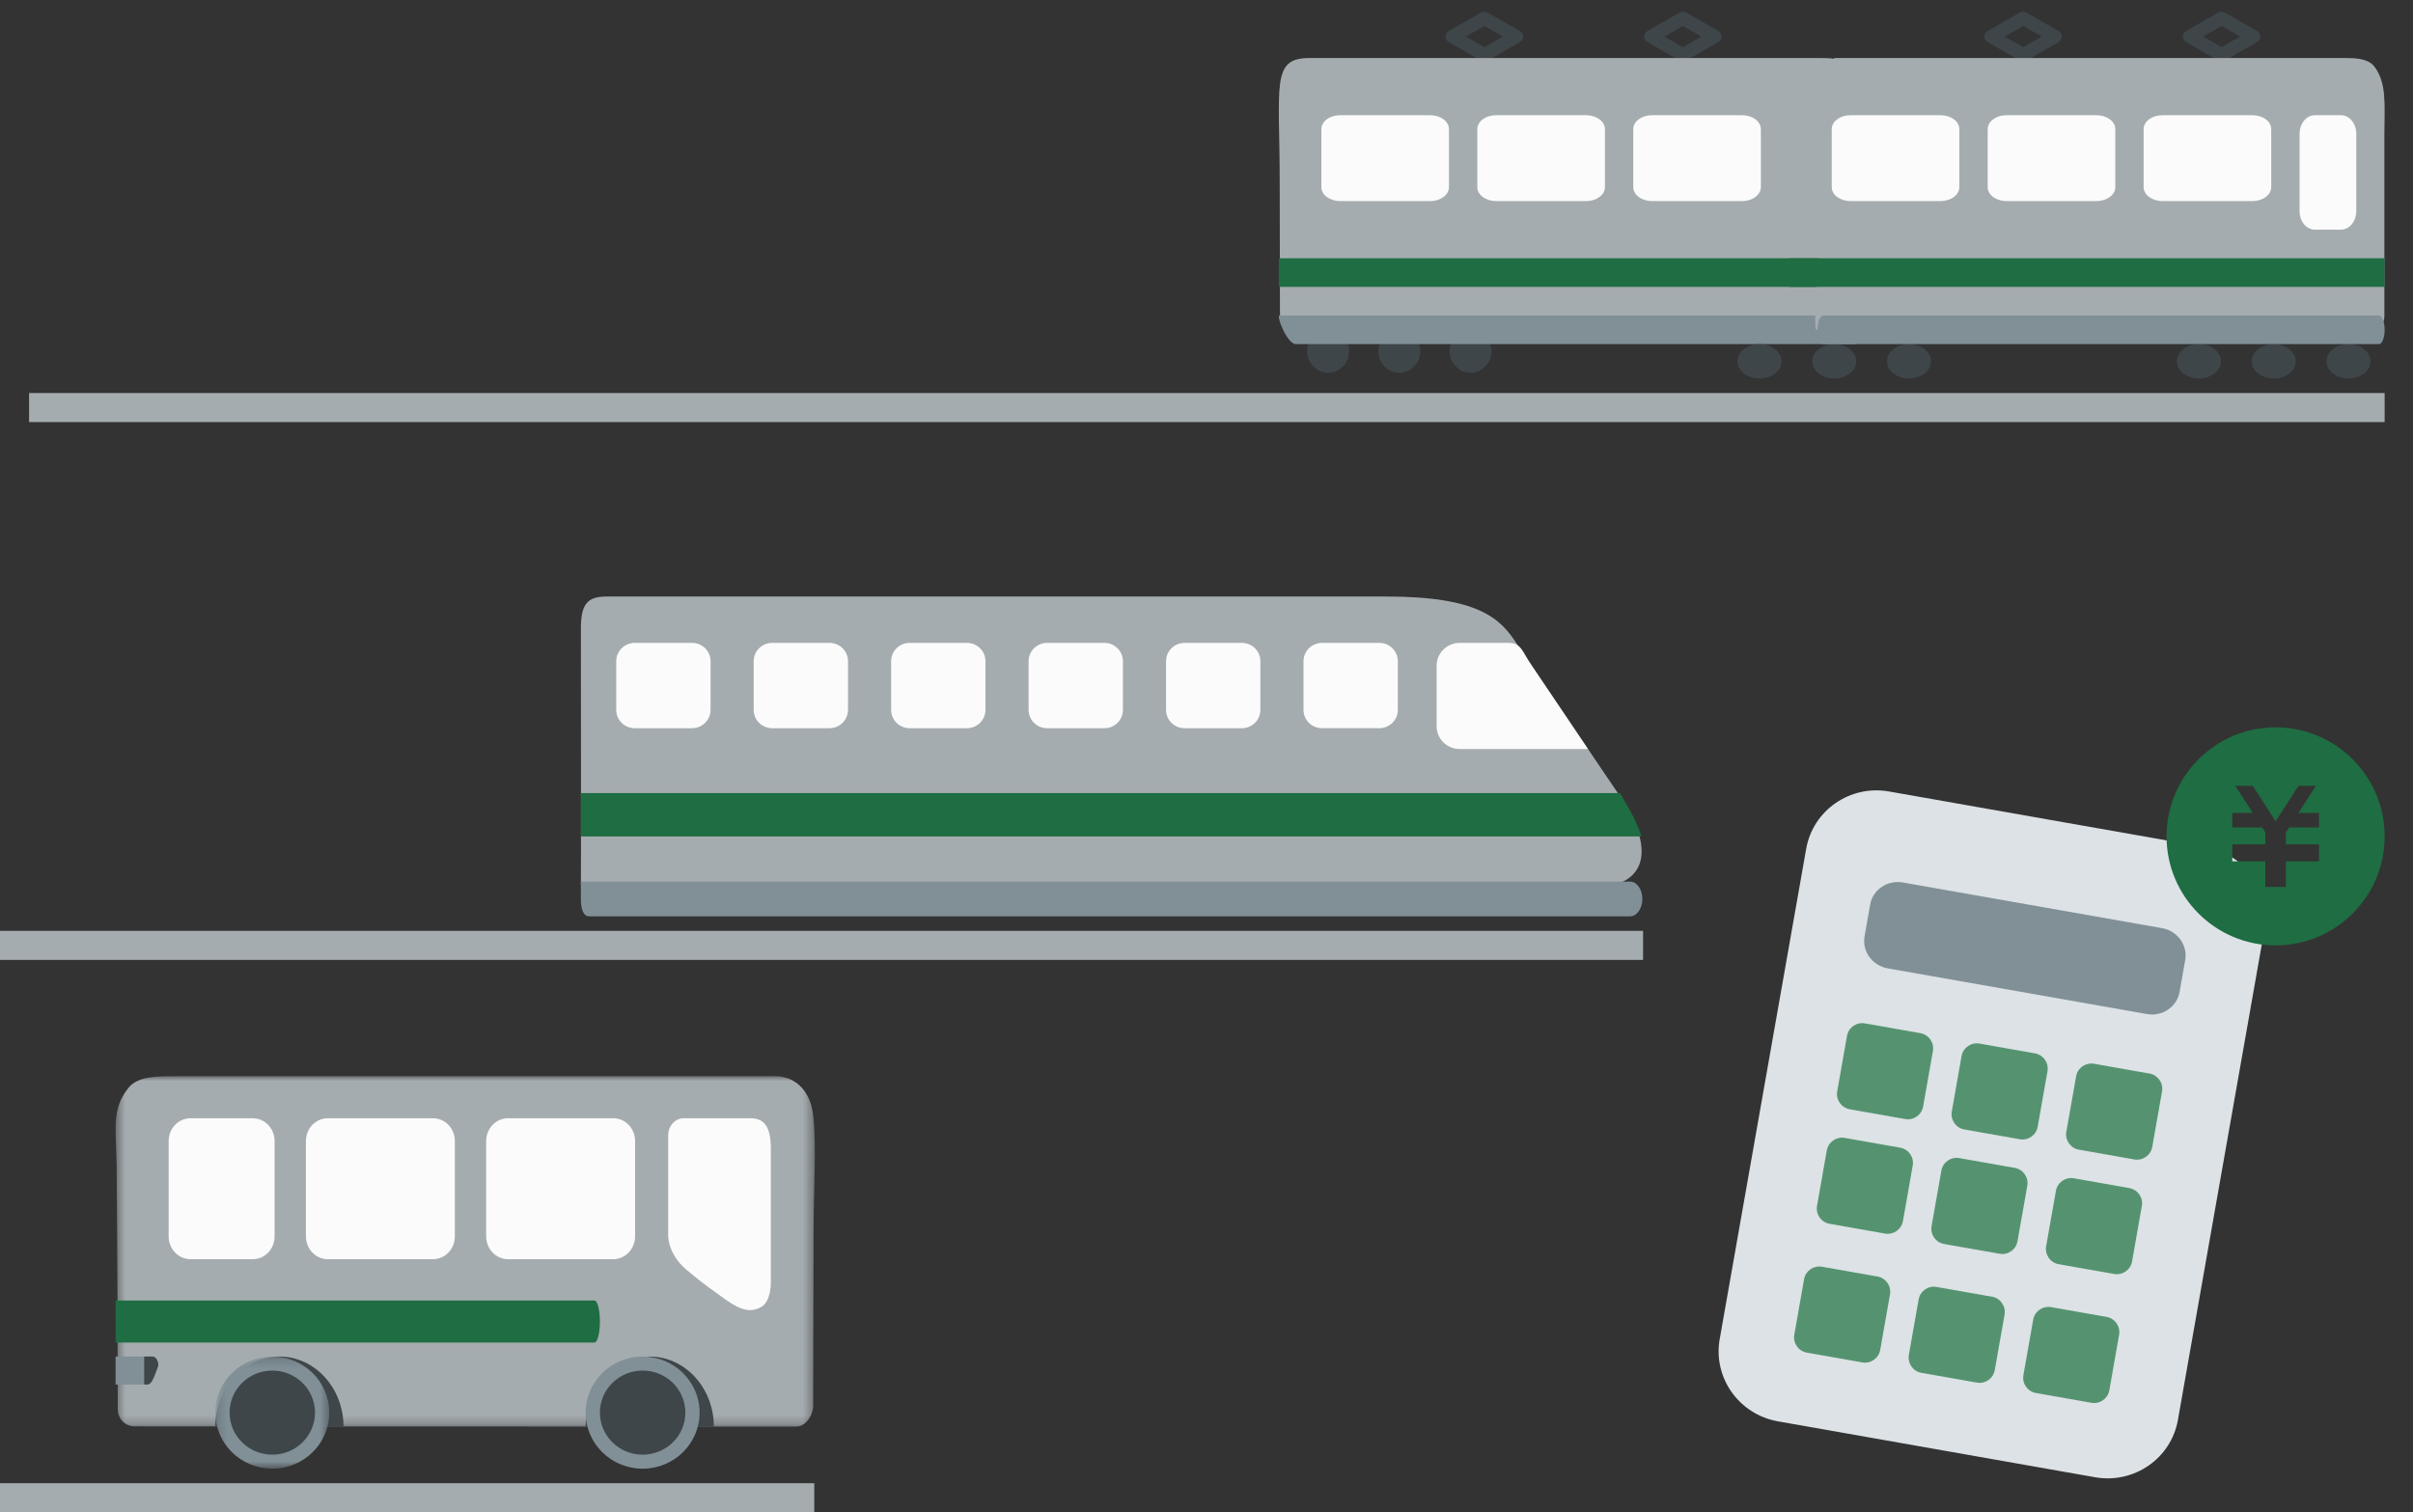<svg width="260" height="163" viewBox="0 0 260 163" fill="none" xmlns="http://www.w3.org/2000/svg">
<rect x="0" y="0" width="260" height="163" fill="#333333" stroke="none"/>
<mask id="mask0_2281_2734" style="mask-type:luminance" maskUnits="userSpaceOnUse" x="12" y="115" width="76" height="39">
<path fill-rule="evenodd" clip-rule="evenodd" d="M87.66 115.998H12.457V153.767H87.66V115.998Z" fill="white"/>
</mask>
<g mask="url(#mask0_2281_2734)">
<path fill-rule="evenodd" clip-rule="evenodd" d="M41.228 115.997H59.91C59.91 115.997 71.444 115.997 79.213 115.997C80.718 115.998 83.169 115.997 83.169 115.997C85.292 115.846 87.262 117.187 87.621 120.187C88.001 123.357 87.66 128.381 87.66 133.437C87.66 134.113 87.621 151.506 87.621 151.506C87.621 152.529 86.808 153.767 85.804 153.767L14.505 153.743C13.502 153.743 12.688 152.913 12.688 151.89C12.688 151.89 12.678 147.425 12.669 142.932C12.668 142.53 12.667 142.128 12.666 141.729C12.666 141.542 12.666 141.356 12.665 141.171C12.662 140.001 12.588 126.619 12.569 125.609C12.489 121.5 12.02 119.52 13.838 117.254C14.845 115.997 16.928 116.001 18.64 115.997H41.228Z" fill="#A5ACAF"/>
</g>
<path opacity="0.951" fill-rule="evenodd" clip-rule="evenodd" d="M73.647 120.53H75.455L80.858 120.53C82.266 120.53 83.057 121.324 83.057 123.802C83.057 126.28 83.057 128.001 83.057 129.478V136.895V138.341C83.057 138.341 83.057 140.306 82.017 140.872C80.737 141.569 79.653 141.201 77.523 139.595C76.841 139.081 76.158 138.692 74.006 136.895C71.855 135.098 71.998 133.046 71.998 133.046C71.998 133.046 71.998 131.836 71.998 131.351C71.998 128.07 71.998 122.36 71.998 122.36C71.998 121.394 72.674 120.604 73.529 120.537C73.568 120.534 73.607 120.53 73.647 120.53Z" fill="white"/>
<path opacity="0.951" fill-rule="evenodd" clip-rule="evenodd" d="M54.732 120.53H59.162H61.199H66.086C67.382 120.53 68.432 121.629 68.432 122.984V129.237V131.887V132.668V133.264C68.432 133.539 68.386 133.802 68.307 134.049C67.994 135.019 67.119 135.718 66.086 135.718H57.955H55.754H54.732C53.436 135.718 52.386 134.619 52.386 133.264V131.664V129.014V122.984C52.386 121.629 53.436 120.53 54.732 120.53Z" fill="white"/>
<path opacity="0.951" fill-rule="evenodd" clip-rule="evenodd" d="M35.31 120.53H39.215H40.282H46.664C47.96 120.53 49.01 121.629 49.01 122.984V127.152V129.801V133.264C49.01 134.619 47.96 135.718 46.664 135.718H38.387H36.186H35.31C34.014 135.718 32.964 134.619 32.964 133.264V131.84V129.191V122.984C32.964 121.629 34.014 120.53 35.31 120.53Z" fill="white"/>
<path opacity="0.951" fill-rule="evenodd" clip-rule="evenodd" d="M20.52 120.53H24.424H25.492H27.242C28.538 120.53 29.588 121.629 29.588 122.984V127.152V129.801V133.264C29.588 134.619 28.538 135.718 27.242 135.718H23.596H21.395H20.52C19.224 135.718 18.174 134.619 18.174 133.264V131.84V129.191V122.984C18.174 121.629 19.224 120.53 20.52 120.53Z" fill="white"/>
<path fill-rule="evenodd" clip-rule="evenodd" d="M30.107 146.213C33.922 146.213 37.014 149.595 37.014 153.767H23.201C23.201 149.595 26.293 146.213 30.107 146.213Z" fill="#3E464A"/>
<mask id="mask1_2281_2734" style="mask-type:luminance" maskUnits="userSpaceOnUse" x="23" y="146" width="13" height="13">
<path fill-rule="evenodd" clip-rule="evenodd" d="M35.478 146.213H23.2V158.299H35.478V146.213Z" fill="white"/>
</mask>
<g mask="url(#mask1_2281_2734)">
<path fill-rule="evenodd" clip-rule="evenodd" d="M23.2 152.257C23.2 155.594 25.949 158.299 29.34 158.299C32.731 158.299 35.478 155.594 35.478 152.257C35.478 148.919 32.731 146.213 29.34 146.213C25.949 146.213 23.2 148.919 23.2 152.257Z" fill="#819097"/>
</g>
<path fill-rule="evenodd" clip-rule="evenodd" d="M24.735 152.257C24.735 154.76 26.796 156.789 29.339 156.789C31.882 156.789 33.943 154.76 33.943 152.257C33.943 149.753 31.882 147.724 29.339 147.724C26.796 147.724 24.735 149.753 24.735 152.257Z" fill="#3E464A"/>
<path fill-rule="evenodd" clip-rule="evenodd" d="M64.055 140.17C64.377 140.17 64.639 141.185 64.639 142.437C64.639 143.689 64.377 144.703 64.055 144.703H12.46C12.458 143.188 12.457 141.675 12.457 140.17H64.055Z" fill="#1F6D42"/>
<path fill-rule="evenodd" clip-rule="evenodd" d="M15.525 149.235H12.456V146.213H15.525V149.235Z" fill="#819097"/>
<path fill-rule="evenodd" clip-rule="evenodd" d="M16.446 146.213C16.785 146.213 17.061 146.647 17.061 147.18C17.061 147.18 16.828 147.894 16.585 148.451C16.393 148.892 16.193 149.235 15.854 149.235H15.526V146.213H16.446Z" fill="#3E464A"/>
<path fill-rule="evenodd" clip-rule="evenodd" d="M70.01 146.213C73.824 146.213 76.916 149.595 76.916 153.767H63.103C63.103 149.595 66.195 146.213 70.01 146.213Z" fill="#3E464A"/>
<path fill-rule="evenodd" clip-rule="evenodd" d="M63.103 152.257C63.103 155.594 65.852 158.299 69.242 158.299C72.633 158.299 75.381 155.594 75.381 152.257C75.381 148.919 72.633 146.213 69.242 146.213C65.852 146.213 63.103 148.919 63.103 152.257Z" fill="#819097"/>
<path fill-rule="evenodd" clip-rule="evenodd" d="M69.243 156.789C71.786 156.789 73.848 154.76 73.848 152.257C73.848 149.753 71.786 147.724 69.243 147.724C66.701 147.724 64.639 149.753 64.639 152.257C64.639 154.76 66.701 156.789 69.243 156.789Z" fill="#3E464A"/>
<path d="M162.655 3.939L162.831 3.631L163.37 3.939L162.831 4.248L162.655 3.939ZM159.944 5.491L160.121 5.799L159.944 5.901L159.768 5.799L159.944 5.491ZM157.234 3.939L157.058 4.248L156.519 3.939L157.058 3.631L157.234 3.939ZM159.944 2.387L159.768 2.079L159.944 1.978L160.121 2.079L159.944 2.387ZM160.153 6.197L160.33 6.506L160.33 6.506L160.153 6.197ZM163.584 4.232L163.761 4.541L163.761 4.541L163.584 4.232ZM163.584 3.645L163.761 3.337L163.761 3.337L163.584 3.645ZM160.153 1.681L160.33 1.372L160.33 1.372L160.153 1.681ZM159.736 1.681L159.913 1.989L159.913 1.989L159.736 1.681ZM156.305 3.645L156.128 3.337L156.128 3.337L156.305 3.645ZM156.305 4.232L156.128 4.541L156.128 4.541L156.305 4.232ZM159.736 6.197L159.56 6.506L159.559 6.506L159.736 6.197ZM162.831 4.248L160.121 5.799L159.768 5.182L162.478 3.631L162.831 4.248ZM159.768 5.799L157.058 4.248L157.411 3.631L160.121 5.182L159.768 5.799ZM157.058 3.631L159.768 2.079L160.121 2.696L157.411 4.248L157.058 3.631ZM160.121 2.079L162.831 3.631L162.478 4.248L159.768 2.696L160.121 2.079ZM159.945 5.896C159.958 5.896 159.969 5.893 159.977 5.888L160.33 6.506C160.21 6.574 160.076 6.607 159.945 6.607V5.896ZM159.977 5.888L163.408 3.924L163.761 4.541L160.33 6.506L159.977 5.888ZM163.408 3.924C163.414 3.92 163.414 3.918 163.412 3.921C163.411 3.923 163.408 3.93 163.408 3.939H164.119C164.119 4.198 163.972 4.42 163.761 4.541L163.408 3.924ZM163.408 3.939C163.408 3.948 163.411 3.954 163.412 3.957C163.414 3.959 163.413 3.957 163.408 3.954L163.761 3.337C163.972 3.458 164.119 3.68 164.119 3.939H163.408ZM163.408 3.954L159.977 1.989L160.33 1.372L163.761 3.337L163.408 3.954ZM159.977 1.989C159.959 1.979 159.93 1.979 159.913 1.989L159.559 1.372C159.796 1.237 160.093 1.236 160.33 1.372L159.977 1.989ZM159.913 1.989L156.482 3.954L156.128 3.337L159.559 1.372L159.913 1.989ZM156.482 3.954C156.476 3.957 156.476 3.959 156.477 3.957C156.479 3.954 156.481 3.948 156.481 3.939H155.77C155.77 3.68 155.917 3.458 156.128 3.337L156.482 3.954ZM156.481 3.939C156.481 3.93 156.479 3.924 156.477 3.921C156.475 3.918 156.476 3.92 156.482 3.924L156.128 4.541C155.917 4.42 155.77 4.197 155.77 3.939H156.481ZM156.482 3.924L159.913 5.888L159.559 6.506L156.128 4.541L156.482 3.924ZM159.913 5.888C159.92 5.893 159.931 5.896 159.945 5.896V6.607C159.813 6.607 159.68 6.574 159.56 6.506L159.913 5.888Z" fill="#3E464A"/>
<path d="M184.039 3.939L184.216 3.631L184.755 3.939L184.216 4.248L184.039 3.939ZM181.329 5.491L181.506 5.799L181.329 5.901L181.152 5.799L181.329 5.491ZM178.619 3.939L178.442 4.248L177.903 3.939L178.442 3.631L178.619 3.939ZM181.329 2.387L181.152 2.079L181.329 1.978L181.506 2.079L181.329 2.387ZM181.538 6.197L181.361 5.889L181.361 5.889L181.538 6.197ZM184.969 4.232L184.793 3.924L184.793 3.924L184.969 4.232ZM184.969 3.646L184.793 3.954L184.793 3.954L184.969 3.646ZM181.538 1.681L181.715 1.372L181.715 1.372L181.538 1.681ZM181.121 1.681L181.298 1.989L181.298 1.989L181.121 1.681ZM177.69 3.646L177.866 3.954L177.866 3.954L177.69 3.646ZM177.69 4.232L177.866 3.924L177.866 3.924L177.69 4.232ZM181.121 6.197L180.945 6.506L180.944 6.506L181.121 6.197ZM184.216 4.248L181.506 5.799L181.152 5.182L183.863 3.631L184.216 4.248ZM181.152 5.799L178.442 4.248L178.796 3.631L181.506 5.182L181.152 5.799ZM178.442 3.631L181.152 2.079L181.506 2.696L178.796 4.248L178.442 3.631ZM181.506 2.079L184.216 3.631L183.863 4.248L181.152 2.696L181.506 2.079ZM181.329 5.896C181.343 5.896 181.354 5.893 181.361 5.889L181.715 6.506C181.595 6.574 181.461 6.607 181.329 6.607V5.896ZM181.361 5.889L184.793 3.924L185.146 4.541L181.715 6.506L181.361 5.889ZM184.793 3.924C184.798 3.921 184.799 3.919 184.797 3.921C184.796 3.924 184.793 3.93 184.793 3.939H185.504C185.504 4.197 185.357 4.42 185.146 4.541L184.793 3.924ZM184.793 3.939C184.793 3.948 184.796 3.954 184.797 3.957C184.799 3.959 184.798 3.957 184.793 3.954L185.146 3.337C185.357 3.458 185.504 3.68 185.504 3.939H184.793ZM184.793 3.954L181.361 1.989L181.715 1.372L185.146 3.337L184.793 3.954ZM181.361 1.989C181.343 1.979 181.315 1.979 181.298 1.989L180.944 1.372C181.181 1.237 181.478 1.237 181.715 1.372L181.361 1.989ZM181.298 1.989L177.866 3.954L177.513 3.337L180.944 1.372L181.298 1.989ZM177.866 3.954C177.861 3.957 177.86 3.959 177.862 3.957C177.864 3.954 177.866 3.948 177.866 3.939H177.155C177.155 3.681 177.302 3.458 177.513 3.337L177.866 3.954ZM177.866 3.939C177.866 3.93 177.864 3.924 177.862 3.921C177.86 3.919 177.861 3.92 177.866 3.924L177.513 4.541C177.302 4.42 177.155 4.197 177.155 3.939H177.866ZM177.866 3.924L181.298 5.889L180.944 6.506L177.513 4.541L177.866 3.924ZM181.297 5.888C181.305 5.893 181.316 5.896 181.329 5.896V6.607C181.198 6.607 181.064 6.574 180.945 6.506L181.297 5.888Z" fill="#3E464A"/>
<path fill-rule="evenodd" clip-rule="evenodd" d="M196.215 6.252H170.508H157.383C157.383 6.252 145.278 6.252 141.104 6.252C136.93 6.252 137.888 9.091 137.888 19.779C137.888 20.303 137.915 33.794 137.915 33.794C137.915 34.587 138.487 35.548 139.192 35.548L199.12 35.529C199.825 35.529 200.396 34.885 200.396 34.092C200.396 34.092 200.391 15.327 200.396 14.543C200.42 11.055 200.632 8.984 199.355 7.226C198.647 6.252 197.185 6.255 195.982 6.252H196.215Z" fill="#A5ACAF"/>
<path opacity="0.951" fill-rule="evenodd" clip-rule="evenodd" d="M177.994 12.419H181.79H183.535H187.723C188.833 12.419 189.732 13.089 189.732 13.914V17.723V19.337V19.813V20.176C189.732 20.344 189.694 20.504 189.626 20.654C189.357 21.245 188.608 21.671 187.723 21.671H180.756H178.87H177.994C176.884 21.671 175.984 21.001 175.984 20.176V19.201V17.587V13.914C175.984 13.089 176.884 12.419 177.994 12.419Z" fill="white"/>
<path opacity="0.951" fill-rule="evenodd" clip-rule="evenodd" d="M161.189 12.419H164.535H165.45H170.918C172.028 12.419 172.928 13.089 172.928 13.914V16.453V18.067V20.176C172.928 21.001 172.028 21.671 170.918 21.671H163.826H161.94H161.189C160.079 21.671 159.18 21.001 159.18 20.176V19.309V17.695V13.914C159.18 13.089 160.079 12.419 161.189 12.419Z" fill="white"/>
<path opacity="0.951" fill-rule="evenodd" clip-rule="evenodd" d="M144.387 12.419H147.732H148.647H154.115C155.226 12.419 156.125 13.089 156.125 13.914V16.453V18.067V20.176C156.125 21.001 155.226 21.671 154.115 21.671H147.023H145.137H144.387C143.277 21.671 142.377 21.001 142.377 20.176V19.309V17.695V13.914C142.377 13.089 143.277 12.419 144.387 12.419Z" fill="white"/>
<path fill-rule="evenodd" clip-rule="evenodd" d="M200.424 30.922H137.794V27.838H200.424V30.922Z" fill="#1F6D42"/>
<path fill-rule="evenodd" clip-rule="evenodd" d="M156.189 37.86C156.189 39.138 157.2 40.173 158.448 40.173C159.696 40.173 160.707 39.138 160.707 37.86C160.707 36.583 159.696 35.547 158.448 35.547C157.2 35.547 156.189 36.583 156.189 37.86Z" fill="#3E464A"/>
<path fill-rule="evenodd" clip-rule="evenodd" d="M148.519 37.86C148.519 39.138 149.53 40.173 150.778 40.173C152.026 40.173 153.037 39.138 153.037 37.86C153.037 36.583 152.026 35.547 150.778 35.547C149.53 35.547 148.519 36.583 148.519 37.86Z" fill="#3E464A"/>
<path fill-rule="evenodd" clip-rule="evenodd" d="M140.849 37.86C140.849 39.138 141.86 40.173 143.109 40.173C144.356 40.173 145.367 39.138 145.367 37.86C145.367 36.583 144.356 35.547 143.109 35.547C141.86 35.547 140.849 36.583 140.849 37.86Z" fill="#3E464A"/>
<path fill-rule="evenodd" clip-rule="evenodd" d="M139.643 37.09H199.807C200.148 37.09 200.424 36.401 200.424 35.549C200.424 34.697 200.148 34.006 199.807 34.006H137.855C137.514 34.006 138.66 37.09 139.643 37.09Z" fill="#819097"/>
<path d="M220.701 3.939L220.878 3.631L221.417 3.939L220.878 4.248L220.701 3.939ZM217.991 5.491L218.168 5.799L217.991 5.901L217.814 5.799L217.991 5.491ZM215.281 3.939L215.104 4.248L214.565 3.939L215.104 3.631L215.281 3.939ZM217.991 2.387L217.814 2.079L217.991 1.978L218.168 2.079L217.991 2.387ZM218.2 6.197L218.377 6.506L218.377 6.506L218.2 6.197ZM221.631 4.232L221.808 4.541L221.808 4.541L221.631 4.232ZM221.631 3.645L221.808 3.337L221.808 3.337L221.631 3.645ZM218.2 1.681L218.377 1.372L218.377 1.372L218.2 1.681ZM217.783 1.681L217.96 1.989L217.96 1.989L217.783 1.681ZM214.352 3.645L214.175 3.337L214.175 3.337L214.352 3.645ZM214.352 4.232L214.175 4.541L214.175 4.541L214.352 4.232ZM217.783 6.197L217.606 6.506L217.606 6.506L217.783 6.197ZM220.878 4.248L218.168 5.799L217.814 5.182L220.525 3.631L220.878 4.248ZM217.814 5.799L215.104 4.248L215.458 3.631L218.168 5.182L217.814 5.799ZM215.104 3.631L217.814 2.079L218.168 2.696L215.458 4.248L215.104 3.631ZM218.168 2.079L220.878 3.631L220.525 4.248L217.814 2.696L218.168 2.079ZM217.992 5.896C218.005 5.896 218.016 5.893 218.024 5.889L218.377 6.506C218.257 6.574 218.123 6.607 217.992 6.607V5.896ZM218.023 5.889L221.455 3.924L221.808 4.541L218.377 6.506L218.023 5.889ZM221.454 3.924C221.46 3.921 221.461 3.918 221.459 3.921C221.458 3.924 221.455 3.93 221.455 3.939H222.166C222.166 4.198 222.019 4.42 221.808 4.541L221.454 3.924ZM221.455 3.939C221.455 3.948 221.458 3.954 221.459 3.957C221.461 3.959 221.46 3.957 221.454 3.954L221.808 3.337C222.019 3.458 222.166 3.68 222.166 3.939H221.455ZM221.455 3.954L218.023 1.989L218.377 1.372L221.808 3.337L221.455 3.954ZM218.023 1.989C218.005 1.979 217.977 1.979 217.96 1.989L217.606 1.372C217.843 1.237 218.14 1.237 218.377 1.372L218.023 1.989ZM217.96 1.989L214.529 3.954L214.175 3.337L217.606 1.372L217.96 1.989ZM214.529 3.954C214.523 3.957 214.522 3.959 214.524 3.957C214.526 3.954 214.528 3.948 214.528 3.939H213.817C213.817 3.681 213.964 3.458 214.175 3.337L214.529 3.954ZM214.528 3.939C214.528 3.93 214.526 3.924 214.524 3.921C214.522 3.918 214.523 3.921 214.529 3.924L214.175 4.541C213.964 4.42 213.817 4.197 213.817 3.939H214.528ZM214.529 3.924L217.96 5.889L217.606 6.506L214.175 4.541L214.529 3.924ZM217.959 5.889C217.967 5.893 217.978 5.896 217.992 5.896V6.607C217.86 6.607 217.726 6.574 217.606 6.506L217.959 5.889Z" fill="#3E464A"/>
<path d="M242.088 3.939L242.265 3.631L242.804 3.939L242.265 4.248L242.088 3.939ZM239.378 5.491L239.554 5.799L239.378 5.901L239.201 5.799L239.378 5.491ZM236.668 3.939L236.491 4.248L235.952 3.939L236.491 3.631L236.668 3.939ZM239.378 2.387L239.201 2.079L239.378 1.978L239.554 2.079L239.378 2.387ZM239.587 6.197L239.41 5.889L239.41 5.889L239.587 6.197ZM243.018 4.232L242.841 3.924L242.841 3.924L243.018 4.232ZM243.018 3.646L242.841 3.954L242.841 3.954L243.018 3.646ZM239.587 1.681L239.763 1.372L239.763 1.372L239.587 1.681ZM239.17 1.681L239.346 1.989L239.346 1.989L239.17 1.681ZM235.739 3.646L235.915 3.954L235.915 3.954L235.739 3.646ZM235.739 4.232L235.915 3.924L235.915 3.924L235.739 4.232ZM239.17 6.197L238.993 6.506L238.993 6.506L239.17 6.197ZM242.265 4.248L239.554 5.799L239.201 5.182L241.911 3.631L242.265 4.248ZM239.201 5.799L236.491 4.248L236.844 3.631L239.554 5.182L239.201 5.799ZM236.491 3.631L239.201 2.079L239.554 2.696L236.844 4.248L236.491 3.631ZM239.554 2.079L242.265 3.631L241.911 4.248L239.201 2.696L239.554 2.079ZM239.378 5.896C239.392 5.896 239.403 5.893 239.41 5.889L239.764 6.506C239.644 6.574 239.51 6.607 239.378 6.607V5.896ZM239.41 5.889L242.841 3.924L243.195 4.541L239.763 6.506L239.41 5.889ZM242.841 3.924C242.847 3.921 242.848 3.919 242.846 3.921C242.844 3.924 242.842 3.93 242.842 3.939H243.553C243.553 4.197 243.406 4.42 243.195 4.541L242.841 3.924ZM242.842 3.939C242.842 3.948 242.844 3.954 242.846 3.957C242.848 3.959 242.847 3.957 242.841 3.954L243.195 3.337C243.406 3.458 243.553 3.68 243.553 3.939H242.842ZM242.841 3.954L239.41 1.989L239.763 1.372L243.195 3.337L242.841 3.954ZM239.41 1.989C239.392 1.979 239.364 1.979 239.346 1.989L238.993 1.372C239.23 1.237 239.527 1.237 239.763 1.372L239.41 1.989ZM239.346 1.989L235.915 3.954L235.562 3.337L238.993 1.372L239.346 1.989ZM235.915 3.954C235.909 3.957 235.909 3.959 235.911 3.957C235.912 3.954 235.915 3.948 235.915 3.939H235.204C235.204 3.681 235.35 3.458 235.562 3.337L235.915 3.954ZM235.915 3.939C235.915 3.93 235.912 3.924 235.911 3.921C235.909 3.919 235.909 3.92 235.915 3.924L235.562 4.541C235.35 4.42 235.204 4.197 235.204 3.939H235.915ZM235.915 3.924L239.346 5.889L238.993 6.506L235.562 4.541L235.915 3.924ZM239.346 5.888C239.353 5.893 239.365 5.896 239.378 5.896V6.607C239.247 6.607 239.113 6.574 238.993 6.506L239.346 5.888Z" fill="#3E464A"/>
<path fill-rule="evenodd" clip-rule="evenodd" d="M252.735 6.252H227.027H213.902C213.902 6.252 201.797 6.252 197.623 6.252C197.623 10.931 195.006 35.548 195.712 35.548L255.639 35.529C256.344 35.529 256.916 34.885 256.916 34.092C256.916 34.092 256.911 15.327 256.916 14.543C256.94 11.055 257.152 8.984 255.875 7.226C255.167 6.252 253.704 6.255 252.501 6.252H252.735Z" fill="#A5ACAF"/>
<path opacity="0.951" fill-rule="evenodd" clip-rule="evenodd" d="M232.986 12.419H236.782H238.528H242.715C243.825 12.419 244.725 13.089 244.725 13.914V17.723V19.337V19.813V20.176C244.725 20.344 244.686 20.504 244.618 20.654C244.349 21.245 243.6 21.671 242.715 21.671H235.748H233.862H232.986C231.876 21.671 230.976 21.001 230.976 20.176V19.201V17.587V13.914C230.976 13.089 231.876 12.419 232.986 12.419Z" fill="white"/>
<path opacity="0.951" fill-rule="evenodd" clip-rule="evenodd" d="M249.424 12.419H252.244C253.153 12.419 253.889 13.312 253.889 14.412V19.491V21.643V22.277V22.762C253.889 22.985 253.857 23.199 253.801 23.399C253.582 24.187 252.968 24.755 252.244 24.755H251.685H250.141H249.424C248.515 24.755 247.778 23.862 247.778 22.762V21.462V19.31V14.412C247.778 13.312 248.515 12.419 249.424 12.419Z" fill="white"/>
<path opacity="0.951" fill-rule="evenodd" clip-rule="evenodd" d="M216.184 12.419H219.529H220.444H225.912C227.023 12.419 227.922 13.089 227.922 13.914V16.453V18.067V20.176C227.922 21.001 227.023 21.671 225.912 21.671H218.82H216.934H216.184C215.073 21.671 214.174 21.001 214.174 20.176V19.309V17.695V13.914C214.174 13.089 215.073 12.419 216.184 12.419Z" fill="white"/>
<path opacity="0.951" fill-rule="evenodd" clip-rule="evenodd" d="M199.379 12.419H202.724H203.639H209.107C210.218 12.419 211.117 13.089 211.117 13.914V16.453V18.067V20.176C211.117 21.001 210.218 21.671 209.107 21.671H202.015H200.129H199.379C198.269 21.671 197.369 21.001 197.369 20.176V19.309V17.695V13.914C197.369 13.089 198.269 12.419 199.379 12.419Z" fill="white"/>
<path fill-rule="evenodd" clip-rule="evenodd" d="M256.943 30.922H192.785V27.838H256.943V30.922Z" fill="#1F6D42"/>
<path fill-rule="evenodd" clip-rule="evenodd" d="M250.674 38.942C250.674 39.965 251.736 40.794 253.047 40.794C254.356 40.794 255.418 39.965 255.418 38.942C255.418 37.919 254.356 37.09 253.047 37.09C251.736 37.09 250.674 37.919 250.674 38.942Z" fill="#3E464A"/>
<path fill-rule="evenodd" clip-rule="evenodd" d="M242.621 38.942C242.621 39.965 243.683 40.794 244.994 40.794C246.303 40.794 247.365 39.965 247.365 38.942C247.365 37.919 246.303 37.09 244.994 37.09C243.683 37.09 242.621 37.919 242.621 38.942Z" fill="#3E464A"/>
<path fill-rule="evenodd" clip-rule="evenodd" d="M234.567 38.942C234.567 39.965 235.629 40.794 236.939 40.794C238.249 40.794 239.311 39.965 239.311 38.942C239.311 37.919 238.249 37.09 236.939 37.09C235.629 37.09 234.567 37.919 234.567 38.942Z" fill="#3E464A"/>
<path fill-rule="evenodd" clip-rule="evenodd" d="M203.319 38.942C203.319 39.965 204.381 40.794 205.691 40.794C207.001 40.794 208.062 39.965 208.062 38.942C208.062 37.919 207.001 37.09 205.691 37.09C204.381 37.09 203.319 37.919 203.319 38.942Z" fill="#3E464A"/>
<path fill-rule="evenodd" clip-rule="evenodd" d="M195.266 38.942C195.266 39.965 196.328 40.794 197.638 40.794C198.948 40.794 200.01 39.965 200.01 38.942C200.01 37.919 198.948 37.09 197.638 37.09C196.328 37.09 195.266 37.919 195.266 38.942Z" fill="#3E464A"/>
<path fill-rule="evenodd" clip-rule="evenodd" d="M187.213 38.942C187.213 39.965 188.275 40.794 189.586 40.794C190.895 40.794 191.957 39.965 191.957 38.942C191.957 37.919 190.895 37.09 189.586 37.09C188.275 37.09 187.213 37.919 187.213 38.942Z" fill="#3E464A"/>
<path fill-rule="evenodd" clip-rule="evenodd" d="M195.841 35.549C195.841 36.401 196.113 37.09 196.45 37.09H256.335C256.671 37.09 256.943 36.401 256.943 35.549C256.943 34.697 256.671 34.006 256.335 34.006H196.45C196.113 34.006 195.841 34.697 195.841 35.549Z" fill="#819097"/>
<rect x="3.133" y="42.361" width="253.811" height="3.133" fill="#A5ACAF"/>
<rect y="100.33" width="177.041" height="3.133" fill="#A5ACAF"/>
<rect y="159.866" width="87.737" height="3.133" fill="#A5ACAF"/>
<path fill-rule="evenodd" clip-rule="evenodd" d="M62.592 67.743C62.592 65.202 63.219 64.296 65.339 64.296C73.291 64.296 140.989 64.296 140.989 64.296H146.243H149.424C159.339 64.296 161.699 66.672 163.461 69.441L174.771 86.144C179.676 93.863 174.694 95.413 173.32 95.413H149.467H140.989H62.592C62.614 95.02 62.592 69.908 62.592 67.743Z" fill="#A5ACAF"/>
<path fill-rule="evenodd" clip-rule="evenodd" d="M174.565 85.478L175.701 87.471C176.28 88.561 176.566 89.269 176.885 90.157H62.592C62.592 88.171 62.592 87.052 62.592 85.478H174.565Z" fill="#1F6D42"/>
<path opacity="0.951" fill-rule="evenodd" clip-rule="evenodd" d="M157.284 69.292H162.569C163.942 69.292 164.02 70.263 165.056 71.743L171.105 80.732H157.284C155.91 80.732 154.797 79.635 154.797 78.28V71.743C154.797 70.39 155.91 69.292 157.284 69.292Z" fill="white"/>
<path opacity="0.951" fill-rule="evenodd" clip-rule="evenodd" d="M140.725 70.27C140.987 69.828 141.419 69.496 141.933 69.36C142.099 69.317 142.272 69.291 142.451 69.291H148.616C149.72 69.291 150.615 70.174 150.615 71.262V76.518C150.615 77.606 149.72 78.488 148.616 78.488H142.451C141.347 78.488 140.451 77.606 140.451 76.518V71.262C140.451 70.9 140.552 70.562 140.725 70.27Z" fill="white"/>
<path opacity="0.951" fill-rule="evenodd" clip-rule="evenodd" d="M127.64 69.292H133.805C134.91 69.292 135.805 70.175 135.805 71.263V76.518C135.805 76.674 135.785 76.826 135.75 76.971C135.678 77.272 135.538 77.547 135.344 77.777C135.275 77.859 135.198 77.934 135.117 78.005C134.765 78.306 134.308 78.489 133.805 78.489H133.421H127.64C126.536 78.489 125.641 77.607 125.641 76.518V71.263C125.641 70.175 126.536 69.292 127.64 69.292Z" fill="white"/>
<path opacity="0.951" fill-rule="evenodd" clip-rule="evenodd" d="M112.83 69.292H112.981H115.231H118.995C120.099 69.292 120.994 70.175 120.994 71.263V76.518C120.994 77.607 120.099 78.489 118.995 78.489H115.196H113.866H112.83C111.726 78.489 110.83 77.607 110.83 76.518V71.263C110.83 70.175 111.726 69.292 112.83 69.292Z" fill="white"/>
<path opacity="0.951" fill-rule="evenodd" clip-rule="evenodd" d="M98.019 69.292H104.184C105.289 69.292 106.184 70.175 106.184 71.263V76.518C106.184 77.394 105.605 78.134 104.804 78.392C104.609 78.455 104.401 78.489 104.184 78.489H102.666H98.019C96.915 78.489 96.02 77.607 96.02 76.518V71.263C96.02 70.175 96.915 69.292 98.019 69.292Z" fill="white"/>
<path opacity="0.951" fill-rule="evenodd" clip-rule="evenodd" d="M83.209 69.292H89.374C90.478 69.292 91.373 70.175 91.373 71.263V76.518C91.373 77.394 90.794 78.134 89.994 78.392C89.799 78.455 89.591 78.489 89.374 78.489H87.856H83.209C82.105 78.489 81.209 77.607 81.209 76.518V71.263C81.209 70.175 82.105 69.292 83.209 69.292Z" fill="white"/>
<path opacity="0.951" fill-rule="evenodd" clip-rule="evenodd" d="M68.4 69.292H74.565C75.67 69.292 76.564 70.175 76.564 71.263V76.518C76.564 77.394 75.986 78.134 75.185 78.392C74.99 78.455 74.782 78.489 74.565 78.489H73.047H68.4C67.296 78.489 66.4 77.607 66.4 76.518V71.263C66.4 70.175 67.296 69.292 68.4 69.292Z" fill="white"/>
<path fill-rule="evenodd" clip-rule="evenodd" d="M175.642 95.02C176.371 95.02 176.963 95.857 176.963 96.891C176.963 97.925 176.371 98.763 175.642 98.763C175.642 98.763 100.96 98.763 63.495 98.763C62.874 98.763 62.591 98.061 62.591 96.892C62.591 95.783 62.591 95.02 62.591 95.02L175.642 95.02Z" fill="#819097"/>
<path d="M237.71 91.332L203.547 85.308C199.346 84.567 195.348 87.332 194.616 91.484L185.296 144.34C184.564 148.491 187.375 152.456 191.576 153.197L225.739 159.221C229.94 159.962 233.938 157.197 234.67 153.046L243.99 100.19C244.722 96.037 241.911 92.073 237.71 91.332Z" fill="#DCE2E5"/>
<path d="M202.592 145.493C202.432 146.399 201.568 147.004 200.662 146.844L194.686 145.791C193.78 145.631 193.175 144.767 193.335 143.861L194.388 137.885C194.548 136.978 195.412 136.373 196.319 136.533L202.294 137.587C203.201 137.747 203.806 138.611 203.646 139.517L202.592 145.493Z" fill="#559370"/>
<path d="M205.042 131.606C204.882 132.513 204.018 133.118 203.111 132.958L197.135 131.904C196.229 131.744 195.624 130.88 195.784 129.974L196.838 123.998C196.997 123.092 197.861 122.487 198.768 122.647L204.744 123.7C205.65 123.86 206.255 124.724 206.095 125.631L205.042 131.606Z" fill="#559370"/>
<path d="M207.217 119.263C207.057 120.169 206.193 120.774 205.287 120.615L199.311 119.561C198.405 119.401 197.8 118.537 197.96 117.631L199.013 111.655C199.173 110.748 200.037 110.143 200.944 110.303L206.919 111.357C207.826 111.517 208.431 112.381 208.271 113.287L207.217 119.263Z" fill="#559370"/>
<path d="M214.936 147.669C214.776 148.576 213.912 149.181 213.006 149.021L207.03 147.967C206.124 147.807 205.519 146.943 205.678 146.037L206.732 140.061C206.892 139.155 207.756 138.55 208.662 138.71L214.638 139.763C215.545 139.923 216.15 140.787 215.99 141.694L214.936 147.669Z" fill="#559370"/>
<path d="M217.385 133.783C217.225 134.689 216.361 135.294 215.455 135.134L209.479 134.081C208.573 133.921 207.968 133.057 208.128 132.151L209.181 126.175C209.341 125.268 210.205 124.663 211.112 124.823L217.087 125.877C217.994 126.037 218.599 126.901 218.439 127.807L217.385 133.783Z" fill="#559370"/>
<path d="M219.561 121.44C219.401 122.346 218.537 122.951 217.631 122.791L211.655 121.737C210.749 121.578 210.144 120.713 210.303 119.807L211.357 113.831C211.517 112.925 212.381 112.32 213.287 112.48L219.263 113.533C220.17 113.693 220.775 114.557 220.615 115.464L219.561 121.44Z" fill="#559370"/>
<path d="M227.28 149.847C227.12 150.753 226.256 151.358 225.35 151.198L219.374 150.144C218.467 149.985 217.862 149.121 218.022 148.214L219.076 142.238C219.236 141.332 220.1 140.727 221.006 140.887L226.982 141.94C227.888 142.1 228.493 142.964 228.334 143.871L227.28 149.847Z" fill="#559370"/>
<path d="M229.729 135.96C229.569 136.866 228.705 137.471 227.799 137.312L221.823 136.258C220.917 136.098 220.312 135.234 220.471 134.328L221.525 128.352C221.685 127.446 222.549 126.841 223.455 127L229.431 128.054C230.338 128.214 230.943 129.078 230.783 129.984L229.729 135.96Z" fill="#559370"/>
<path d="M231.905 123.616C231.745 124.522 230.881 125.127 229.975 124.968L223.999 123.914C223.092 123.754 222.487 122.89 222.647 121.984L223.701 116.008C223.861 115.101 224.725 114.496 225.631 114.656L231.607 115.71C232.513 115.87 233.118 116.734 232.959 117.64L231.905 123.616Z" fill="#559370"/>
<path d="M234.85 106.91C234.566 108.522 232.989 109.59 231.329 109.297L203.397 104.372C201.738 104.08 200.621 102.536 200.905 100.925L201.509 97.502C201.793 95.89 203.37 94.822 205.03 95.115L232.962 100.04C234.621 100.332 235.738 101.876 235.454 103.487L234.85 106.91Z" fill="#819097"/>
<path fill-rule="evenodd" clip-rule="evenodd" d="M233.445 90.147C233.445 83.658 238.707 78.396 245.196 78.396C251.685 78.396 256.946 83.658 256.946 90.147C256.946 96.637 251.685 101.897 245.196 101.897C238.707 101.897 233.445 96.637 233.445 90.147ZM246.65 89.183H249.868H249.868V87.622H247.656L249.536 84.695H247.66L245.196 88.526L242.734 84.695H240.858L242.739 87.622H240.526V89.183H243.744L244.09 89.723V91.009H240.526V91.013V92.577V92.838H244.09V95.599H246.304V92.838H249.868V92.577V91.013V91.009H246.304V89.721L246.65 89.183Z" fill="#1F6D42"/>
</svg>
